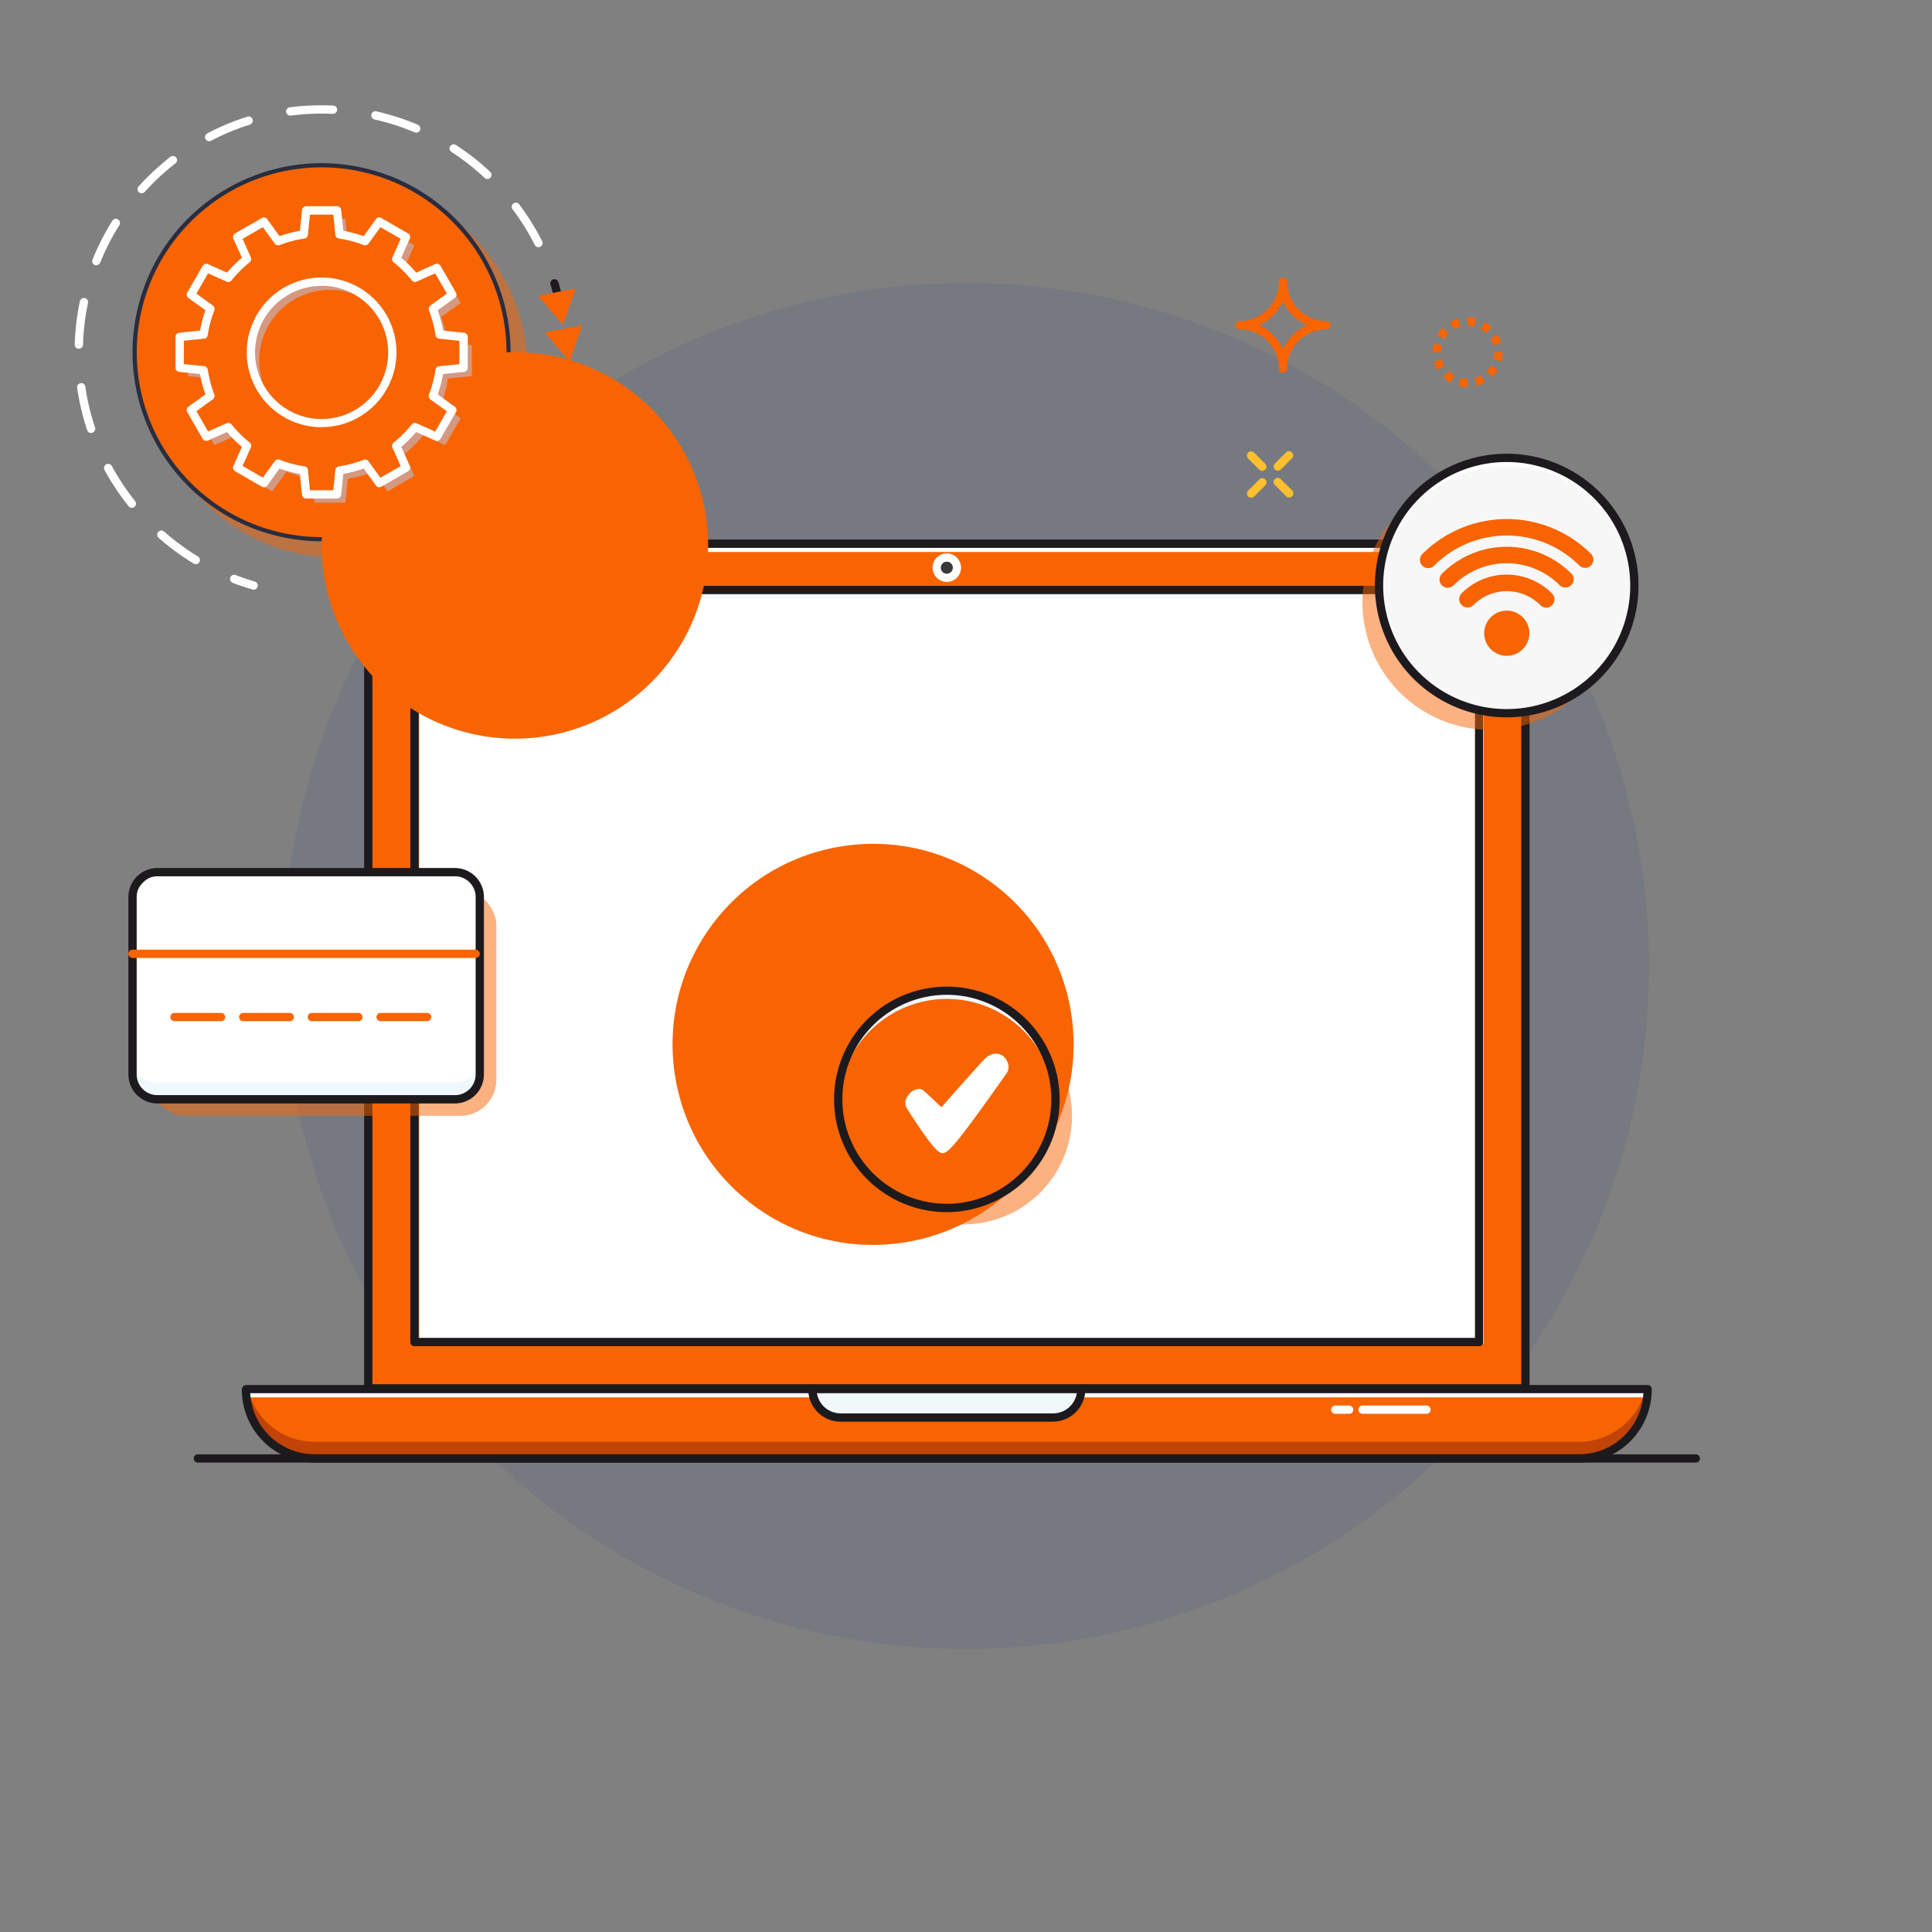 <svg xmlns="http://www.w3.org/2000/svg" width="160.688" height="160.688" viewBox="0 0 160.688 160.688">
  <rect x="0" y="0" width="160.688" height="160.688" fill="#808080" stroke="none"/>
  <g id="Group_21852" data-name="Group 21852" transform="translate(-366.439 -697.949)">
    <circle id="Ellipse_25" data-name="Ellipse 25" cx="56.811" cy="56.811" r="56.811" transform="translate(366.439 778.293) rotate(-45)" fill="rgba(98,109,128,0.33)"/>
    <path id="Path_81587" data-name="Path 81587" d="M131.692,123.2H35.45V60.642a7.691,7.691,0,0,1,7.692-7.692H124a7.691,7.691,0,0,1,7.692,7.692V123.2Z" transform="translate(361.618 690.221)" fill="#f86402"/>
    <path id="Path_81588" data-name="Path 81588" d="M124,52.95H43.142a7.691,7.691,0,0,0-7.692,7.692v.689a7.691,7.691,0,0,1,7.692-7.692H124a7.691,7.691,0,0,1,7.692,7.692v-.689A7.691,7.691,0,0,0,124,52.95Z" transform="translate(361.618 690.221)" fill="#fff"/>
    <path id="Path_81589" data-name="Path 81589" d="M131.536,123.385H35.294a.341.341,0,0,1-.344-.344V60.486a8.045,8.045,0,0,1,8.036-8.036.344.344,0,1,1,0,.689,7.359,7.359,0,0,0-7.348,7.348V122.7h95.553V60.486a7.359,7.359,0,0,0-7.348-7.348H46.422a.344.344,0,1,1,0-.689h77.422a8.045,8.045,0,0,1,8.036,8.036v62.555a.341.341,0,0,1-.344.344Z" transform="translate(361.774 690.377)" fill="#1d1a1e"/>
    <path id="Path_81590" data-name="Path 81590" d="M41.6,121.278V62.573a3.848,3.848,0,0,1,3.843-3.843H126.3a3.848,3.848,0,0,1,3.843,3.843v58.705Z" transform="translate(359.703 688.421)" fill="#fff"/>
    <path id="Path_81591" data-name="Path 81591" d="M125.741,58.54H44.883a3.848,3.848,0,0,0-3.843,3.843v.689a3.848,3.848,0,0,1,3.843-3.843h80.858a3.848,3.848,0,0,1,3.843,3.843v-.689a3.848,3.848,0,0,0-3.843-3.843Z" transform="translate(359.877 688.48)" fill="#f2f7fa"/>
    <path id="Path_81592" data-name="Path 81592" d="M129.424,121.276H40.874a.341.341,0,0,1-.344-.344V62.227a4.189,4.189,0,0,1,4.187-4.187h80.858a4.194,4.194,0,0,1,4.187,4.187v58.705a.341.341,0,0,1-.344.344Zm-88.206-.689H129.08V62.227a3.5,3.5,0,0,0-3.5-3.5H44.724a3.5,3.5,0,0,0-3.5,3.5v58.361Z" transform="translate(360.036 688.636)" fill="#1d1a1e"/>
    <path id="Path_81593" data-name="Path 81593" d="M131.548,160.824H26.389a5.707,5.707,0,0,1-5.709-5.709v-.055H137.257v.055a5.707,5.707,0,0,1-5.709,5.709Z" transform="translate(366.217 658.426)" fill="#f86402"/>
    <path id="Path_81594" data-name="Path 81594" d="M131.548,159.433H26.389a5.707,5.707,0,0,1-5.55-4.393H20.68v.055a5.707,5.707,0,0,0,5.709,5.709h105.16a5.707,5.707,0,0,0,5.709-5.709v-.055H137.1A5.715,5.715,0,0,1,131.548,159.433Z" transform="translate(366.217 658.432)" fill="#c14406"/>
    <path id="Path_81595" data-name="Path 81595" d="M20.68,155.05v.055c0,.213.014.42.034.634H137.223c.021-.207.034-.42.034-.634v-.055Z" transform="translate(366.217 658.429)" fill="#fff"/>
    <path id="Path_81596" data-name="Path 81596" d="M131.393,161.012H26.233a6.057,6.057,0,0,1-6.053-6.053.392.392,0,0,1,.344-.4H137.1a.341.341,0,0,1,.344.344,6.075,6.075,0,0,1-6.053,6.115ZM20.876,155.242a5.385,5.385,0,0,0,5.357,5.082h105.16a5.371,5.371,0,0,0,5.357-5.082H20.882Z" transform="translate(366.373 658.582)" fill="#1d1a1e"/>
    <g id="Group_21820" data-name="Group 21820" transform="translate(433.661 813.135)">
      <path id="Path_81597" data-name="Path 81597" d="M109.1,157.419H91.438a2.351,2.351,0,0,1-2.348-2.348v-.021h22.36v.021a2.351,2.351,0,0,1-2.348,2.348Z" transform="translate(-88.746 -154.706)" fill="#f2f7fa"/>
      <path id="Path_81598" data-name="Path 81598" d="M108.946,157.607H91.283a2.692,2.692,0,0,1-2.693-2.693.359.359,0,0,1,.344-.365h22.36a.341.341,0,0,1,.344.344,2.7,2.7,0,0,1-2.693,2.713Zm-19.633-2.369a2,2,0,0,0,1.976,1.68h17.663a2,2,0,0,0,1.976-1.68Z" transform="translate(-88.59 -154.55)" fill="#1d1a1e"/>
    </g>
    <path id="Path_81599" data-name="Path 81599" d="M139.3,163.619H14.714a.344.344,0,0,1,0-.689H139.3a.344.344,0,0,1,0,.689Z" transform="translate(368.182 655.976)" fill="#1d1a1e"/>
    <circle id="Ellipse_26" data-name="Ellipse 26" cx="10.619" cy="10.619" r="10.619" transform="translate(475.357 748.03) rotate(-45)" fill="#f86402" opacity="0.5"/>
    <circle id="Ellipse_27" data-name="Ellipse 27" cx="10.619" cy="10.619" r="10.619" transform="translate(476.735 746.647) rotate(-45)" fill="#f7f7f7"/>
    <path id="Path_81600" data-name="Path 81600" d="M168.149,43.269a10.605,10.605,0,0,1,10.6,10.274c0-.117.021-.227.021-.344a10.619,10.619,0,1,0-21.237,0c0,.117.014.227.021.344A10.614,10.614,0,0,1,168.149,43.269Z" transform="translate(323.605 693.45)" fill="#fff"/>
    <path id="Path_81601" data-name="Path 81601" d="M167.993,64.006a10.963,10.963,0,1,1,10.963-10.963A10.974,10.974,0,0,1,167.993,64.006Zm0-21.237a10.274,10.274,0,1,0,10.274,10.274,10.283,10.283,0,0,0-10.274-10.274Z" transform="translate(323.761 693.606)" fill="#1d1a1e"/>
    <circle id="Ellipse_28" data-name="Ellipse 28" cx="0.689" cy="0.689" r="0.689" transform="translate(404.278 750.002)" fill="#fff"/>
    <circle id="Ellipse_29" data-name="Ellipse 29" cx="0.689" cy="0.689" r="0.689" transform="translate(406.344 750.002)" fill="#fff"/>
    <circle id="Ellipse_30" data-name="Ellipse 30" cx="0.689" cy="0.689" r="0.689" transform="translate(408.41 750.002)" fill="#fff"/>
    <g id="Group_21821" data-name="Group 21821" transform="translate(444.004 743.977)">
      <path id="Path_81602" data-name="Path 81602" d="M105.79,55.46a.84.84,0,1,1-.84-.84A.843.843,0,0,1,105.79,55.46Z" transform="translate(-103.766 -54.276)" fill="#393939"/>
      <path id="Path_81603" data-name="Path 81603" d="M104.794,56.489a1.184,1.184,0,1,1,1.184-1.184A1.184,1.184,0,0,1,104.794,56.489Zm0-1.68a.5.5,0,1,0,.5.5A.494.494,0,0,0,104.794,54.809Z" transform="translate(-103.61 -54.12)" fill="#fff"/>
    </g>
    <path id="Path_81604" data-name="Path 81604" d="M144.14,28.729a.341.341,0,0,1-.344-.344,3.365,3.365,0,0,0-.255-1.274,3.261,3.261,0,0,0-3.016-2,.344.344,0,1,1,0-.689,3.365,3.365,0,0,0,1.274-.255,3.261,3.261,0,0,0,2-3.016.344.344,0,1,1,.689,0,3.365,3.365,0,0,0,.255,1.274,3.261,3.261,0,0,0,3.016,2,.344.344,0,1,1,0,.689,3.365,3.365,0,0,0-1.274.255,3.261,3.261,0,0,0-2,3.016A.341.341,0,0,1,144.14,28.729Zm-2-3.96a3.99,3.99,0,0,1,1.184.813,3.866,3.866,0,0,1,.813,1.184,4.123,4.123,0,0,1,.813-1.184,3.866,3.866,0,0,1,1.184-.813,3.99,3.99,0,0,1-1.184-.813,3.866,3.866,0,0,1-.813-1.184,4.122,4.122,0,0,1-.813,1.184A3.785,3.785,0,0,1,142.143,24.77Z" transform="translate(329.007 700.229)" fill="#f86402"/>
    <path id="Path_81605" data-name="Path 81605" d="M166.916,31.425h0v-.344l.034.344Zm0,0a2.87,2.87,0,0,1-.751-.1l.172-.668a2.231,2.231,0,0,0,.565.076v.689Zm.758-.1-.179-.668a2.106,2.106,0,0,0,.53-.22l.344.592a2.915,2.915,0,0,1-.7.289Zm-2.2-.282a2.78,2.78,0,0,1-.6-.461l.489-.489a2.1,2.1,0,0,0,.461.351l-.344.6Zm3.5-.468-.489-.489a2.1,2.1,0,0,0,.351-.461l.6.344a2.781,2.781,0,0,1-.461.6Zm-4.566-.585a2.936,2.936,0,0,1-.3-.7l.661-.179a2.106,2.106,0,0,0,.22.53l-.592.344Zm5.309-.716-.668-.179a2.284,2.284,0,0,0,.076-.572l.689-.028v.028A3.031,3.031,0,0,1,169.719,29.277Zm-5.709-.737v-.014a2.965,2.965,0,0,1,.1-.737l.668.172a2.172,2.172,0,0,0-.069.558l-.689.014Zm5.034-.613a1.9,1.9,0,0,0-.227-.53l.592-.351a2.937,2.937,0,0,1,.3.7l-.661.186Zm-4.056-.5-.6-.344a2.966,2.966,0,0,1,.454-.606l.489.482a2.1,2.1,0,0,0-.351.461Zm3.478-.489A2.015,2.015,0,0,0,168,26.6l.337-.6a2.966,2.966,0,0,1,.606.454l-.482.489Zm-2.672-.331-.351-.592a2.938,2.938,0,0,1,.7-.3l.186.661a1.9,1.9,0,0,0-.53.227Zm1.673-.234a2.119,2.119,0,0,0-.551-.069l-.021-.689h.021a2.812,2.812,0,0,1,.723.09Z" transform="translate(321.587 698.731)" fill="#f86402"/>
    <circle id="Ellipse_31" data-name="Ellipse 31" cx="9.035" cy="9.035" r="9.035" transform="translate(433.924 792.606) rotate(-53.35)" fill="#f86402" opacity="0.5"/>
    <circle id="Ellipse_32" data-name="Ellipse 32" cx="16.679" cy="16.679" r="16.679" transform="translate(415.718 788.236) rotate(-53.35)" fill="#f86402"/>
    <path id="Path_81645" data-name="Path 81645" d="M101.248,107.619a9.033,9.033,0,0,1,9.021,8.69c0-.117.021-.227.021-.344a9.035,9.035,0,1,0-18.069,0c0,.117.014.227.021.344a9.024,9.024,0,0,1,9.021-8.69Z" transform="translate(343.941 673.413)" fill="#f2f7fa"/>
    <path id="Path_81646" data-name="Path 81646" d="M101.086,125.2a9.379,9.379,0,1,1,9.379-9.379A9.4,9.4,0,0,1,101.086,125.2Zm0-18.076a8.69,8.69,0,1,0,8.69,8.69A8.705,8.705,0,0,0,101.086,107.122Z" transform="translate(344.103 673.565)" fill="#1d1a1e"/>
    <path id="Path_81647" data-name="Path 81647" d="M51.534,55.559h-1.26a.344.344,0,0,1,0-.689h1.26a.344.344,0,0,1,0,.689Z" transform="translate(357.109 689.623)" fill="#fff"/>
    <path id="Path_81648" data-name="Path 81648" d="M61.8,55.559H53.764a.344.344,0,1,1,0-.689H61.8a.344.344,0,0,1,0,.689Z" transform="translate(356.022 689.623)" fill="#fff"/>
    <circle id="Ellipse_33" data-name="Ellipse 33" cx="15.721" cy="15.721" r="15.721" transform="translate(375.655 740.312) rotate(-76.72)" fill="#f86402" opacity="0.5"/>
    <g id="Group_21836" data-name="Group 21836" transform="translate(374.273 708.331)">
      <circle id="Ellipse_34" data-name="Ellipse 34" cx="15.721" cy="15.721" r="15.721" transform="translate(0 30.602) rotate(-76.72)" fill="#292d3f"/>
      <path id="Path_81649" data-name="Path 81649" d="M22.556,38.628a16.073,16.073,0,1,0,0-.007Zm0-31.449A15.377,15.377,0,1,0,37.933,22.556,15.392,15.392,0,0,0,22.556,7.179Z" transform="translate(-3.638 -3.643)" fill="#f86402"/>
    </g>
    <g id="Group_21837" data-name="Group 21837" transform="translate(372.656 706.707)">
      <path id="Path_81650" data-name="Path 81650" d="M20.715,57.938a.335.335,0,0,1-.1-.014c-.558-.165-1.116-.351-1.66-.558a.347.347,0,0,1,.248-.647c.523.2,1.06.386,1.6.544a.344.344,0,0,1-.1.675Z" transform="translate(-5.834 -17.653)" fill="#fff"/>
      <path id="Path_81651" data-name="Path 81651" d="M10.061,38.156a.334.334,0,0,1-.179-.048,20.58,20.58,0,0,1-2.913-2.142.346.346,0,0,1,.461-.516,20.168,20.168,0,0,0,2.816,2.073.346.346,0,0,1,.117.475.349.349,0,0,1-.3.165ZM4.745,33.473a.329.329,0,0,1-.269-.131,20.734,20.734,0,0,1-2-3.009A.345.345,0,0,1,3.085,30,19.985,19.985,0,0,0,5.02,32.916a.341.341,0,0,1-.055.482.351.351,0,0,1-.213.076ZM1.356,27.255a.339.339,0,0,1-.324-.234A20.588,20.588,0,0,1,.2,23.5a.348.348,0,0,1,.289-.393.343.343,0,0,1,.393.289,19.244,19.244,0,0,0,.806,3.4.342.342,0,0,1-.22.434.312.312,0,0,1-.11.021ZM.344,20.245H.33A.337.337,0,0,1,0,19.887,20.181,20.181,0,0,1,.427,16.3a.349.349,0,0,1,.406-.269.349.349,0,0,1,.269.406,19.5,19.5,0,0,0-.413,3.471.338.338,0,0,1-.344.331ZM1.8,13.31a.3.3,0,0,1-.131-.028.343.343,0,0,1-.193-.448A20.587,20.587,0,0,1,3.119,9.613a.345.345,0,1,1,.585.365A19.486,19.486,0,0,0,2.114,13.09.351.351,0,0,1,1.8,13.3ZM38.57,11.8a.354.354,0,0,1-.31-.186,19.407,19.407,0,0,0-1.846-2.968.344.344,0,0,1,.551-.413A20.765,20.765,0,0,1,38.873,11.3a.342.342,0,0,1-.151.461.3.3,0,0,1-.152.034Zm-33-4.483a.344.344,0,0,1-.255-.578A21.322,21.322,0,0,1,7.967,4.276a.344.344,0,0,1,.42.544A19.49,19.49,0,0,0,5.819,7.2a.334.334,0,0,1-.255.11ZM34.328,6.128a.333.333,0,0,1-.234-.09,19.781,19.781,0,0,0-2.754-2.155.344.344,0,1,1,.372-.578,20.185,20.185,0,0,1,2.844,2.231.347.347,0,0,1,.014.489.36.36,0,0,1-.255.11ZM11.176,2.981a.344.344,0,0,1-.158-.647A20.839,20.839,0,0,1,14.358.943a.346.346,0,0,1,.207.661,19.728,19.728,0,0,0-3.23,1.343.32.32,0,0,1-.158.041Zm17.216-.709a.279.279,0,0,1-.131-.028,19.492,19.492,0,0,0-3.326-1.067A.346.346,0,0,1,25.086.5,20.691,20.691,0,0,1,28.53,1.611a.356.356,0,0,1,.186.454.351.351,0,0,1-.317.213ZM17.925.853a.346.346,0,0,1-.048-.689A21.15,21.15,0,0,1,21.492.02a.345.345,0,0,1,.331.358.341.341,0,0,1-.358.331,20.407,20.407,0,0,0-3.491.145h-.041Z" transform="translate(0 0.002)" fill="#fff"/>
      <path id="Path_81652" data-name="Path 81652" d="M58.2,23.355a.345.345,0,0,1-.337-.275,16.781,16.781,0,0,0-.413-1.639.344.344,0,1,1,.661-.193c.165.558.31,1.129.427,1.7a.344.344,0,0,1-.269.406c-.021,0-.048.007-.069.007Z" transform="translate(-17.885 -6.537)" fill="#1d1a1e"/>
    </g>
    <path id="Path_81653" data-name="Path 81653" d="M37.29,26.781V24.212l-2-.207a9.875,9.875,0,0,0-.565-2.128L36.353,20.7l-1.281-2.224-1.825.819a9.871,9.871,0,0,0-1.563-1.563l.819-1.825L30.28,14.627,29.1,16.252a9.551,9.551,0,0,0-2.135-.565l-.207-2H24.192l-.207,2a9.875,9.875,0,0,0-2.128.565L20.68,14.627l-2.224,1.281.819,1.825A9.871,9.871,0,0,0,17.712,19.3l-1.825-.819L14.607,20.7l1.625,1.178a9.592,9.592,0,0,0-.565,2.128l-2,.207v2.569l2,.207a9.875,9.875,0,0,0,.565,2.128l-1.625,1.178,1.281,2.224,1.825-.819a9.871,9.871,0,0,0,1.563,1.563l-.819,1.825,2.224,1.281,1.178-1.625a9.592,9.592,0,0,0,2.128.565l.207,2h2.569l.207-2a10.043,10.043,0,0,0,2.135-.565l1.178,1.625L32.5,35.086l-.819-1.825A9.87,9.87,0,0,0,33.248,31.7l1.825.819,1.281-2.224-1.625-1.178a9.592,9.592,0,0,0,.565-2.128ZM25.48,31.374a5.881,5.881,0,1,1,5.881-5.881,5.878,5.878,0,0,1-5.881,5.881Z" transform="translate(368.4 702.446)" fill="#b3cdff" opacity="0.5"/>
    <path id="Path_81654" data-name="Path 81654" d="M36.29,25.781V23.212l-2-.207a9.875,9.875,0,0,0-.565-2.128L35.353,19.7l-1.281-2.224-1.825.819a9.871,9.871,0,0,0-1.563-1.563l.819-1.825L29.28,13.627,28.1,15.252a9.551,9.551,0,0,0-2.135-.565l-.207-2H23.192l-.207,2a9.875,9.875,0,0,0-2.128.565L19.68,13.627l-2.224,1.281.819,1.825A9.871,9.871,0,0,0,16.712,18.3l-1.825-.819L13.607,19.7l1.625,1.178a9.592,9.592,0,0,0-.565,2.128l-2,.207v2.569l2,.207a9.875,9.875,0,0,0,.565,2.128l-1.625,1.178,1.281,2.224,1.825-.819a9.87,9.87,0,0,0,1.563,1.563l-.819,1.825,2.224,1.281,1.178-1.625a9.591,9.591,0,0,0,2.128.565l.207,2h2.569l.207-2a10.043,10.043,0,0,0,2.135-.565l1.178,1.625L31.5,34.086l-.819-1.825A9.871,9.871,0,0,0,32.248,30.7l1.825.819,1.281-2.224-1.625-1.178a9.592,9.592,0,0,0,.565-2.128l2-.207ZM24.48,30.374a5.881,5.881,0,1,1,5.881-5.881,5.878,5.878,0,0,1-5.881,5.881Z" transform="translate(368.711 702.757)" fill="#f86402"/>
    <path id="Path_81655" data-name="Path 81655" d="M25.6,36.5H23.033a.344.344,0,0,1-.344-.31L22.51,34.45A10.75,10.75,0,0,1,20.816,34L19.8,35.414a.337.337,0,0,1-.448.1L17.125,34.23a.351.351,0,0,1-.145-.441l.709-1.584a10.536,10.536,0,0,1-1.24-1.24l-1.584.709a.347.347,0,0,1-.441-.145l-1.281-2.224a.337.337,0,0,1,.1-.448l1.412-1.019a10.556,10.556,0,0,1-.448-1.694l-1.735-.179a.35.35,0,0,1-.31-.344V23.053a.344.344,0,0,1,.31-.344l1.735-.179a10.751,10.751,0,0,1,.448-1.694l-1.412-1.019a.337.337,0,0,1-.1-.448l1.281-2.224A.351.351,0,0,1,14.866,17l1.584.709a10.536,10.536,0,0,1,1.24-1.24l-.709-1.584a.347.347,0,0,1,.145-.441l2.224-1.281a.337.337,0,0,1,.448.1l1.019,1.412a10.556,10.556,0,0,1,1.694-.448l.179-1.735a.35.35,0,0,1,.344-.31H25.6a.344.344,0,0,1,.344.31l.179,1.735a10.751,10.751,0,0,1,1.694.448l1.019-1.412a.337.337,0,0,1,.448-.1l2.224,1.281a.351.351,0,0,1,.145.441l-.709,1.584a10.536,10.536,0,0,1,1.24,1.24L33.769,17a.347.347,0,0,1,.441.145l1.281,2.224a.337.337,0,0,1-.1.448l-1.412,1.019a10.556,10.556,0,0,1,.448,1.694l1.735.179a.35.35,0,0,1,.31.344v2.569a.344.344,0,0,1-.31.344l-1.735.179a10.75,10.75,0,0,1-.448,1.694l1.412,1.019a.337.337,0,0,1,.1.448L34.21,31.53a.351.351,0,0,1-.441.145l-1.584-.709a10.536,10.536,0,0,1-1.24,1.24l.709,1.584a.347.347,0,0,1-.145.441l-2.224,1.281a.337.337,0,0,1-.448-.1L27.819,34a10.556,10.556,0,0,1-1.694.448l-.179,1.735a.35.35,0,0,1-.344.31Zm-2.252-.689h1.942l.172-1.687a.337.337,0,0,1,.289-.3,9.742,9.742,0,0,0,2.059-.544.356.356,0,0,1,.406.117l.992,1.37,1.687-.971-.689-1.543a.348.348,0,0,1,.1-.406,9.76,9.76,0,0,0,1.508-1.508.332.332,0,0,1,.406-.1l1.543.689.971-1.687-1.37-.992a.344.344,0,0,1-.117-.406,9.345,9.345,0,0,0,.544-2.059.337.337,0,0,1,.3-.289l1.687-.172V23.377L34.093,23.2a.337.337,0,0,1-.3-.289,9.741,9.741,0,0,0-.544-2.059.356.356,0,0,1,.117-.406l1.37-.992-.971-1.687-1.543.689a.348.348,0,0,1-.406-.1,9.76,9.76,0,0,0-1.508-1.508.332.332,0,0,1-.1-.406l.689-1.543-1.687-.971-.992,1.37a.353.353,0,0,1-.406.117,9.345,9.345,0,0,0-2.059-.544.337.337,0,0,1-.289-.3l-.172-1.687H23.35l-.172,1.687a.337.337,0,0,1-.289.3,9.742,9.742,0,0,0-2.059.544.356.356,0,0,1-.406-.117l-.992-1.37-1.687.971.689,1.543a.348.348,0,0,1-.1.406,9.76,9.76,0,0,0-1.508,1.508.332.332,0,0,1-.406.1l-1.543-.689-.971,1.687,1.37.992a.344.344,0,0,1,.117.406,9.345,9.345,0,0,0-.544,2.059.337.337,0,0,1-.3.289l-1.687.172v1.942l1.687.172a.337.337,0,0,1,.3.289,9.741,9.741,0,0,0,.544,2.059.356.356,0,0,1-.117.406l-1.37.992.971,1.687,1.543-.689a.348.348,0,0,1,.406.1,9.466,9.466,0,0,0,1.508,1.508.332.332,0,0,1,.1.406l-.689,1.543,1.687.971.992-1.37a.341.341,0,0,1,.406-.117,9.345,9.345,0,0,0,2.059.544.337.337,0,0,1,.289.3Zm.971-5.247a6.225,6.225,0,1,1,6.225-6.225A6.232,6.232,0,0,1,24.321,30.559Zm0-11.755a5.537,5.537,0,1,0,5.537,5.537A5.546,5.546,0,0,0,24.321,18.8Z" transform="translate(368.87 702.916)" fill="#fff"/>
    <path id="Path_81656" data-name="Path 81656" d="M59.073,22.12l-1.047,3.009-2.087-2.4Z" transform="translate(355.238 699.821)" fill="#f86402"/>
    <path id="Path_81657" data-name="Path 81657" d="M59.866,26.56l-1.04,3.009-2.087-2.41Z" transform="translate(354.989 698.438)" fill="#f86402"/>
    <rect id="Rectangle_266" data-name="Rectangle 266" width="28.881" height="18.889" rx="3" transform="translate(378.84 771.866)" fill="#f86402" opacity="0.5"/>
    <path id="Path_85661" data-name="Path 85661" d="M3,0H25.881a3,3,0,0,1,3,3V15.889a3,3,0,0,1-3,3H3a3,3,0,0,1-3-3V3A3,3,0,0,1,3,0Z" transform="translate(377.463 770.489)" fill="#fff"/>
    <path id="Path_81658" data-name="Path 81658" d="M33.795,117.116H9.046A2.063,2.063,0,0,1,6.98,115.05v1.377a2.063,2.063,0,0,0,2.066,2.066H33.795a2.063,2.063,0,0,0,2.066-2.066V115.05A2.063,2.063,0,0,1,33.795,117.116Z" transform="translate(370.483 670.884)" fill="#eff8ff"/>
    <path id="Path_81659" data-name="Path 81659" d="M33.639,111.7H8.89a2.413,2.413,0,0,1-2.41-2.41V94.53a2.413,2.413,0,0,1,2.41-2.41H33.639a2.413,2.413,0,0,1,2.41,2.41v14.757A2.413,2.413,0,0,1,33.639,111.7ZM8.89,92.809A1.722,1.722,0,0,0,7.169,94.53v14.757a1.722,1.722,0,0,0,1.722,1.722H33.639a1.722,1.722,0,0,0,1.722-1.722V94.53a1.722,1.722,0,0,0-1.722-1.722Z" transform="translate(370.638 678.024)" fill="#1d1a1e"/>
    <g id="Group_21838" data-name="Group 21838" transform="translate(470.138 735.465)">
      <path id="Path_81660" data-name="Path 81660" d="M145.144,43.392a.323.323,0,0,1-.241-.1.341.341,0,0,1,0-.489l.937-.937a.346.346,0,0,1,.489.489l-.93.937a.346.346,0,0,1-.241.1Z" transform="translate(-142.569 -41.76)" fill="#ffbf2f"/>
      <path id="Path_81661" data-name="Path 81661" d="M142.841,43.412a.323.323,0,0,1-.241-.1l-.937-.937a.346.346,0,0,1,.489-.489l.937.937a.341.341,0,0,1,0,.489.346.346,0,0,1-.241.1Z" transform="translate(-141.56 -41.766)" fill="#ffbf2f"/>
      <path id="Path_81662" data-name="Path 81662" d="M141.924,46.652a.323.323,0,0,1-.241-.1.341.341,0,0,1,0-.489l.937-.937a.346.346,0,0,1,.489.489l-.937.937a.346.346,0,0,1-.241.1Z" transform="translate(-141.566 -42.775)" fill="#ffbf2f"/>
      <path id="Path_81663" data-name="Path 81663" d="M146.091,46.632a.323.323,0,0,1-.241-.1l-.937-.937a.346.346,0,1,1,.489-.489l.937.93a.341.341,0,0,1,0,.489.346.346,0,0,1-.241.1Z" transform="translate(-142.572 -42.769)" fill="#ffbf2f"/>
    </g>
    <path id="Path_81664" data-name="Path 81664" d="M35.361,102.669H6.824a.344.344,0,1,1,0-.689H35.361a.344.344,0,1,1,0,.689Z" transform="translate(370.638 674.954)" fill="#f86402"/>
    <g id="Group_21839" data-name="Group 21839" transform="translate(380.617 782.195)">
      <path id="Path_81665" data-name="Path 81665" d="M15.774,110.309H11.9a.344.344,0,1,1,0-.689h3.87a.344.344,0,1,1,0,.689Z" transform="translate(-11.56 -109.62)" fill="#f86402"/>
      <path id="Path_81666" data-name="Path 81666" d="M24.064,110.309h-3.87a.344.344,0,1,1,0-.689h3.87a.344.344,0,1,1,0,.689Z" transform="translate(-14.141 -109.62)" fill="#f86402"/>
      <path id="Path_81667" data-name="Path 81667" d="M32.354,110.309h-3.87a.344.344,0,1,1,0-.689h3.87a.344.344,0,1,1,0,.689Z" transform="translate(-16.723 -109.62)" fill="#f86402"/>
      <path id="Path_81668" data-name="Path 81668" d="M40.654,110.309h-3.87a.344.344,0,1,1,0-.689h3.87a.344.344,0,1,1,0,.689Z" transform="translate(-19.307 -109.62)" fill="#f86402"/>
    </g>
    <path id="Path_81669" data-name="Path 81669" d="M163.158,54.054a.705.705,0,0,1-.489-.2.686.686,0,0,1,0-.971,9.925,9.925,0,0,1,14.041-.007.687.687,0,0,1-.971.971,8.537,8.537,0,0,0-12.085,0,.676.676,0,0,1-.489.2Z" transform="translate(322.068 691.149)" fill="#f86402"/>
    <path id="Path_81670" data-name="Path 81670" d="M165.528,56.729a.705.705,0,0,1-.489-.2.686.686,0,0,1,0-.971,7.606,7.606,0,0,1,10.77-.007.687.687,0,0,1-.971.971,6.234,6.234,0,0,0-8.828,0,.676.676,0,0,1-.489.2Z" transform="translate(321.33 690.106)" fill="#f86402"/>
    <path id="Path_81671" data-name="Path 81671" d="M167.9,59.407a.705.705,0,0,1-.489-.2.686.686,0,0,1,0-.971,5.3,5.3,0,0,1,7.506,0,.687.687,0,1,1-.971.971,3.924,3.924,0,0,0-5.557.007.676.676,0,0,1-.489.2Z" transform="translate(320.592 689.06)" fill="#f86402"/>
    <circle id="Ellipse_35" data-name="Ellipse 35" cx="1.88" cy="1.88" r="1.88" transform="translate(489.881 748.735)" fill="#f86402"/>
    <path id="Path_81672" data-name="Path 81672" d="M153.244,157.729h-1.15a.344.344,0,0,1,0-.689h1.15a.344.344,0,0,1,0,.689Z" transform="translate(325.405 657.81)" fill="#fff"/>
    <path id="Path_81673" data-name="Path 81673" d="M160.7,157.729h-5.316a.344.344,0,1,1,0-.689H160.7a.344.344,0,0,1,0,.689Z" transform="translate(324.38 657.81)" fill="#fff"/>
    <g id="Group_21840" data-name="Group 21840" transform="translate(441.731 785.603)">
      <path id="Path_81674" data-name="Path 81674" d="M100.872,119.055c.3.454,2.259,3.574,2.72,3.574.249,0,1.221-1.223,2.51-2.973.754-1.022,1.788-2.5,2.551-3.583.262-.372-.372-1.708-1.37-.661-.95,1-3.781,4.228-3.781,4.228s-1.329-1.253-1.715-1.6-1.212.544-.916,1Z" transform="translate(-100.464 -114.709)" fill="#fff"/>
      <path id="Path_81675" data-name="Path 81675" d="M103.436,122.84c-.262,0-.62,0-2.94-3.629l-.069-.1a.876.876,0,0,1,.028-.923,1.234,1.234,0,0,1,.971-.682.621.621,0,0,1,.434.165c.282.248,1.054.978,1.46,1.357.7-.8,2.761-3.14,3.553-3.973.675-.709,1.508-.606,1.88.1a.982.982,0,0,1,.021.992c-4.249,6.046-4.917,6.7-5.344,6.7Zm-2.031-4.662a.738.738,0,0,0-.344.337c-.062.11-.069.2-.048.22l.069.11a18.191,18.191,0,0,0,2.355,3.271,68.529,68.529,0,0,0,4.745-6.308.416.416,0,0,0-.076-.406c-.11-.152-.393-.22-.723.131-.937.978-3.739,4.187-3.767,4.221l-.234.269-.262-.248s-1.322-1.246-1.708-1.591Z" transform="translate(-100.306 -114.592)" fill="#fff"/>
    </g>
  </g>
</svg>
